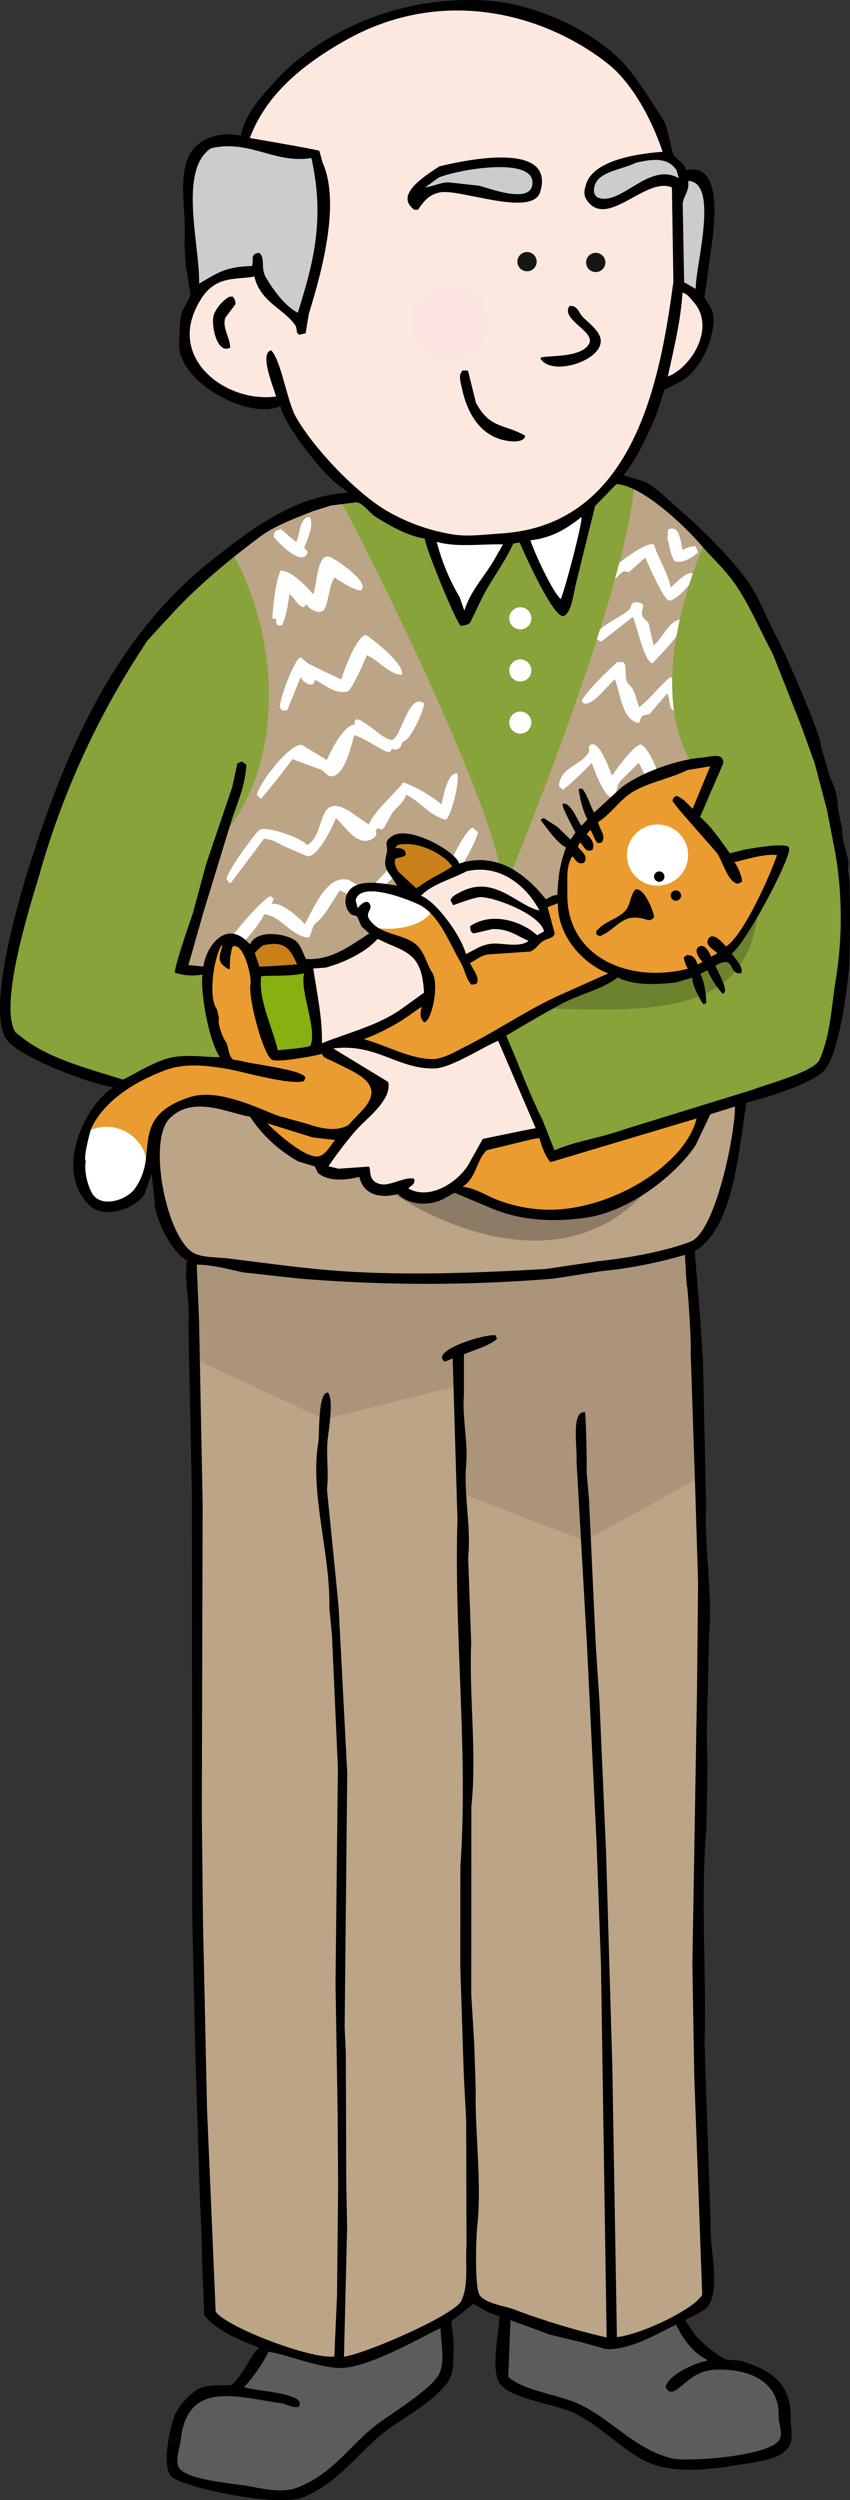 <?xml version="1.0" encoding="UTF-8"?> <svg xmlns="http://www.w3.org/2000/svg" xmlns:xlink="http://www.w3.org/1999/xlink" width="255.101" height="750.145" viewBox="0 0 255.101 750.145"><rect x="0" y="0" width="255.101" height="750.145" fill="#333333" stroke="none"/><defs><clipPath id="clip-path"><path id="Контур_2297" data-name="Контур 2297" d="M795.232,421.3l-5.4,1.707c-5.578,2.2-11.463,4.395-15.78,7.615-2.681,2-5.258,3.985-7.758,5.984,12.064,22.161,16.065,57.273-1.493,81.321l-7.814,25.549q-2.231,7.836-4.459,15.673l4.444.422c1.143-6.923,7.348-14.21,13.926-6.728l.145-.034c2.2-4.616,11.083-3.007,13.661-.947,1.536,1.226,2.054,3.39,3.094,5.462,7.82.489,13.835-4.421,18.971-7.666l-2.307-2.06q-.649-1.489-1.3-2.978c-.422-.413-1.508-.338-2.023-.829A5.4,5.4,0,0,1,799.727,539c1.461-6.6,11.075-4.247,15.459-3.728l-.2-.184c-2.451-4.26-4.29-4.283-2.968-9.534.593-2.35-1.345-3.3,1.842-5.23,5.018-3.035,18.808,4.606,19.931,8.356a18.864,18.864,0,0,1,11.98-.11c-6.071-26.329-37.085-89.326-47.063-107.737Z" transform="translate(-752.526 -420.836)" fill="none"></path></clipPath><clipPath id="clip-path-2"><path id="Контур_2309" data-name="Контур 2309" d="M944.121,432.006c-.211-.236-.427-.473-.632-.71-4.033-4.664-12.708-13.087-20.028-16.6-3.092,30.738-30.738,100.051-36.389,113.973a35.6,35.6,0,0,1,9.942,9.008c1.2-.46,2.189-1.4,3.463-1.182.325-6.42.826-9.228,2.561-14.32-2.794-1.552-5.492-5.547-7.533-8.172l.15-.34.763-.329,4.117,2.632,3.933,3.819,1.481-2.172c-.517-.608-4.091-7.718-3.874-8.179.02-.132.041-.265.061-.4,2.236-.628,4.337,4.825,5.545,6.5l.218-.049,1.581-1.739a28.929,28.929,0,0,1-2.577-9.165l1.046-.09c1.585,1.853,2.218,4.647,3.568,7.183q4.057-3.722,8.117-7.444c4.328-3.48,12.994-7.125,20.477-8.512C929.194,475.733,938.047,447.016,944.121,432.006Z" transform="translate(-887.072 -414.699)" fill="none"></path></clipPath></defs><g id="Сгруппировать_527" data-name="Сгруппировать 527" transform="translate(-674.311 -211.674)"><path id="Контур_2260" data-name="Контур 2260" d="M880.257,262.748c12.679-2.908,7.556,22.17,6.9,27.843q-.714,5.16-1.427,10.32l1.717,2.806c1.717,2.785.891,6.4.41,8.371-1.31,5.367-4.028,10.512-8.715,13.76l-5.44,2.86-2.4,7.42c-2.765,6.341-5.566,12.732-9.839,18.138l6.239,1.913c3.258,1.515,6.021,4.436,8.747,6.824,7.569,6.631,14.754,13.32,21.368,21.827,4.106,5.282,6.237,11.954,9.7,18.2,2.121,3.823,13.6,30.052,13.176,32.569l2.84,9.639c1.011,1.336,2.472,6.806,2.221,8.944q.69,3.309,1.379,6.621c-.522,2.942,2.548,8.635,1.631,11.672q.258,1.771.515,3.542.07,6.237.139,12.476-.1,6.161-.2,12.325c-.573,7.969-3.24,27.636-7.653,32.2-3.447,3.565-16.923,8.036-23.275,9.5l-1.111,7.73c-1.816,12.082-4,30.521-14.351,36.876l1.568,19.314q.446,6.873.892,13.749.467,21.473.934,42.95c-.539,13.132,1.907,25.949.9,38.84q-.346,14.988-.693,29.98.108,5.085.217,10.17-.158,8.881-.314,17.766c-1.819,20.877.028,43.8-.571,64.805q.909,27.012,1.819,54.031c-.314,7.737,2.891,18.661-.451,24.434-1.107,1.912-5.034,3.47-7.165,4.629l2.843,4.378a37.906,37.906,0,0,0,9.187,7.408l4.678.443c8.413,2.6,15.089,6.175,14.945,17.135-.048,3.676,1.122,6.81-1.048,9.318-2.706,3.123-8.6,3.737-13.581,4.59-11.7,2-22.353,2.892-30.271-1.618-7.129-4.061-12.467-10.1-20.285-13.842-5.281-2.526-18.664-4.226-21.947-8.5-3.169-4.127-.262-15.762-.321-20.518-3.04-.655-5.313-2.372-7.883-3.744-.853,1.167-6.331,4.912-6.53,5.4q.349,3.161.7,6.321c-.142,4.366.388,8.905-1.815,11.936-3.913,5.383-11.224,9.42-17.019,13.47-9.277,6.483-14.427,15.827-25.983,20.879-7.615,3.331-35.609-2.7-39.656-5.929-3.652-2.907-.213-16.813,1.043-19.231a20.352,20.352,0,0,1,6.2-6.848c3.328-2.178,7.714-1.119,10.682-1.631,3.744-3.472,5.207-8.38,8.181-11.12l-5.9-2.447c-3.337-1.433-8.314-4.211-10.542-7.325,0,0-.952-20.894-.7-21.5q-.3-6.261-.607-12.52-.691-22.107-1.38-44.22-.466-20.481-.933-40.967Q731.952,723.565,731.9,660q-.527-25.691-1.054-51.388c.5-6.409-1.378-12.953-.388-18.824-3.911-1.515-9.815-12.181-9.726-17.655q-.467-4.162-.934-8.326-1.017,3.019-2.036,6.038c-2.853,4.786-12.354,7.625-16.572,3.527-10.84-10.527-1.388-29.929,6.934-35.312-.017-.072-.034-.145-.051-.217-6.93-1-28.383-9.1-31.847-14.37-6.243-9.494,4.6-44.776,7.154-52.828,10.935-34.412,25.685-68.389,55-91.274,9.4-7.341,23.646-19,40.257-19.834l-1.221-1.32C772.953,356.2,760,340,758.439,333.553c-9.549,4.28-31.261-7.441-30.372-19.211.279-3.707-.025-6.225.92-9.212l2.537-4.858q-.716-4.41-1.43-8.82-.22-3.266-.443-6.533c.8-9.1-2.08-18.96,1.351-26.472,2.287-5,9.375-7.539,15.609-6.05,1.272-6.387,5.391-10.828,9.466-15.459,14.115-16.044,39.327-27.245,65.761-24.97,14,1.2,31.27,9.382,39.946,19.055,4.24,4.726,7.6,10.58,11.375,16.207,1.8,2.681,2.368,9.367,3.48,11.092C877.59,259.8,879.6,260.251,880.257,262.748Z" fill-rule="evenodd"></path><path id="Контур_2261" data-name="Контур 2261" d="M772.459,295.831c-3.354.705-7.793.3-11.25,2.144-3.2,1.707-4.851,4.464-6.239,7.316-7.734,15.876,9.353,28.528,23.988,26.56-.619-2.525-5.174-13.054-1.449-13.85,3.044,3.221,4.774,15.433,7.466,20.086,5.747,9.928,18.134,22.581,26.886,27.872a57.925,57.925,0,0,0,20.453,7.32c4.6.657,9.2-.02,14.409-.357,39.954-2.6,47.594-46.562,51.48-75.512q-.218-14.134-.436-28.27c-7.792-3.519-19.831,13.1-25.745,3.438-.918-1.5-.377-3.182-.069-4.255,2.074-7.237,14.821-9.293,23.03-9.9-3.362-9.98-9.208-20.708-16.493-26.463-18.342-14.49-49.278-23.835-79.187-6.7-13.163,7.54-23.427,16.342-28.217,29.025,1.936.351,20.507,3.509,20.875,3.866l.965,3.514c5.791,12.857-1.148,35.572-4.139,45.42q-.474,2.894-.949,5.787l-1.883.435c-1.226-.631-.5-1.782-1.282-2.906C781.3,305.532,774.2,303.469,772.459,295.831Z" transform="translate(-21.801 -1.204)" fill="#fce8df" fill-rule="evenodd"></path><path id="Контур_2262" data-name="Контур 2262" d="M759.792,272.953c-9.909,6.482-3.307,29.268-3.567,40.636,5.447-3.2,7.9-5.125,15.937-5.287,0-.1,0-.2.005-.306.508-2-.709-3.214,2.047-3.677,2.01,1.627.378,4.475,2,7.317,2.137,3.749,6.069,9.006,9.635,10.661,4.372-14.055,8.307-27.539,4.065-46.394C778.693,277.666,771.489,270.273,759.792,272.953Z" transform="translate(-22.151 -16.804)" fill="#ccc" fill-rule="evenodd"></path><path id="Контур_2263" data-name="Контур 2263" d="M852.969,279.7c8.8-2.172,34.818-7.424,30.315,7.625-2.318,7.75-23.961-.91-29.97.145-3.821.672-5.335,3.326-6.734,5.208-1.23.182-1.324-.069-2.12-.922C840.506,287.521,849.2,282.238,852.969,279.7Z" transform="translate(-46.834 -18.095)" fill-rule="evenodd"></path><path id="Контур_2264" data-name="Контур 2264" d="M854.866,284.129q-2.051,1.485-4.1,2.972c3-.445,4.887-1.666,7.4-1.478l8.853.985c2.709.676,14.975,5.456,15.9-.192C884.351,277.643,861.116,281.6,854.866,284.129Z" transform="translate(-48.86 -19.199)" fill="#ccc" fill-rule="evenodd"></path><path id="Контур_2265" data-name="Контур 2265" d="M959.3,286.757c.385,3.064-1.274,4.306-1.649,6.712q.222,11.844.445,23.692l3.338,1.9.145-.034C961.4,312.575,968.763,287.035,959.3,286.757Z" transform="translate(-78.457 -20.79)" fill="#ccc" fill-rule="evenodd"></path><path id="Контур_2266" data-name="Контур 2266" d="M767.551,334.8l1.048-.09a2.89,2.89,0,0,1,.841,2.322q-1.514,2.028-3.028,4.056c-.964,3.114,1.363,5.717,1.464,8.966-4.034,2.13-5.876-7.069-4.889-9.927A11.263,11.263,0,0,1,767.551,334.8Z" transform="translate(-24.481 -34.067)" fill-rule="evenodd"></path><path id="Контур_2267" data-name="Контур 2267" d="M955.89,333.078c-.563,8.974-2.7,17.137-4.393,25.191,7.141-2.8,14.367-14.706,7.819-22.247C958.246,334.79,957.442,333.5,955.89,333.078Z" transform="translate(-76.752 -33.616)" fill="#fce8df" fill-rule="evenodd"></path><path id="Контур_2268" data-name="Контур 2268" d="M907.314,338.649c2.493-.328,2.754,2.1,4.155,3.462,1.587,1.539,5.058,4.113,5.234,6.8.409,6.243-14.929,11.032-18.12,5.411.189-1.122,12.312.375,14.678-4.462C915.037,346.229,904.593,342.715,907.314,338.649Z" transform="translate(-62.1 -35.151)" fill-rule="evenodd"></path><path id="Контур_2269" data-name="Контур 2269" d="M866.086,365.346l1.549.1,2.371,9.594c4.206,7.917,8.551,6.311,14.8,9.924-.153,1.507-2.409,1.772-3.726,1.7-8.192-.451-13.2-6.449-15.256-15.843C865.283,368.328,864.7,366.6,866.086,365.346Z" transform="translate(-52.864 -42.551)" fill-rule="evenodd"></path><path id="Контур_2270" data-name="Контур 2270" d="M774.78,418.99l-5.4,1.707c-5.578,2.2-11.463,4.395-15.78,7.615-10.039,7.486-18.729,14.774-26.638,23.32l-7.185,7.84a245.841,245.841,0,0,0-32.253,69.614c-2.05,7.146-12.73,39.39-7.373,47.922l3.165,2.471c6.225,4.386,13.409,6.824,20.888,9.2l8.212,2.525c3.744-1.79,7.426-4.219,12.054-5.914,5.8-2.125,12.215-.725,17.047-.816-3.356-4.952-5.868-19.309-5.258-24.715l-.161-.038a16.972,16.972,0,0,1-8.065-.576c-.346-1.438,4.554-15.511,5.344-17.785q2.015-7.444,4.031-14.889,3.9-11.5,7.8-23,.774-3.573,1.55-7.146l1.4-.552,1.281.924c-.26,6.024-2.479,10.942-4.214,16.075q-4.343,14.2-8.685,28.4Q734.3,549,732.073,556.839q2.221.21,4.444.422c1.143-6.923,7.348-14.21,13.926-6.728l.145-.034c2.2-4.616,11.083-3.007,13.661-.947,1.536,1.226,2.054,3.39,3.094,5.462,7.82.489,13.835-4.421,18.971-7.666l-2.307-2.06q-.649-1.489-1.3-2.978c-.422-.413-1.508-.338-2.022-.829a5.4,5.4,0,0,1-1.411-4.783c1.461-6.6,11.075-4.247,15.459-3.728l-.2-.184c-2.451-4.26-4.29-4.283-2.968-9.534.593-2.35-1.345-3.3,1.842-5.23,5.018-3.035,18.808,4.606,19.931,8.356,11.609-3.8,20.373,3.6,25.963,10.7,1.2-.46,2.189-1.4,3.463-1.182.325-6.42.826-9.228,2.561-14.32-2.794-1.553-5.492-5.547-7.533-8.173l.15-.34.763-.329,4.117,2.632,3.933,3.819,1.481-2.172c-.517-.608-4.091-7.718-3.874-8.179.02-.132.041-.265.061-.4,2.236-.628,4.337,4.825,5.545,6.5l.218-.049,1.581-1.739a28.926,28.926,0,0,1-2.577-9.165l1.046-.09c1.585,1.853,2.218,4.647,3.568,7.183q4.057-3.722,8.117-7.444c5.061-4.069,16.056-8.374,24.15-9.018,1.629-.129,4.613-.952,5.752-.186a2.058,2.058,0,0,1,.742,1.887l-6.953,16.1c3.378,2.811,6,6.787,8.7,10.572l.229.328,4.109-1.027c2.845-.555,12.454-2.21,13.622-.786,1.51,1.839-13.174,29.345-17.182,31.887,1.042,1.4,3.659,4.274,2.887,5.891-4.19.6-1.453-5.734-7.708-2.335.552,1.962,4.372,7.889,2.12,8.508a24.555,24.555,0,0,1-4.525-7.037l-.072.017-2.111,1.1c1.286,1.928,1.913,7.405,1.736,8.827l-.868.2c-1.061-1.611-3.517-6.057-3.212-7.951l-4.856,1.427c-6.515.794-12.973.879-17.583-1.5-4.577,3.612-11.41,5.008-17.049,8.06s-11.227,6.337-16.425,9.442c3.6,8.082,6.89,17.346,10.838,25.1l3.675,9.294c6.548-2.858,13.735-3.672,20.966-6.3l38.439-11.864c5.232-1.991,18.564-5.441,20.168-9.088,3.285-7.468,3.522-16.015,4.9-24.317a117.041,117.041,0,0,0-.28-38.144l-.134-.579q-1.14-5.913-2.278-11.828-1.266-4.817-2.533-9.633-.584-2.192-1.166-4.383-2.113-5.841-4.227-11.682l-5.158-13.068-3.278-8.241c-3.553-6.518-6.71-14.145-10.977-20.418-3.075-4.522-7.23-8.3-10.6-12.191-5.059-5.851-17.427-17.626-25.255-18.182l-6.407,6.591q-2.8,11.323-5.592,22.647c-.709,2.31-1.309,9.472-3.86,10.35-2.847.981-11.448-17.943-13.182-22.042l-1.916.291c-2.562,5.66-6.184,10.267-9.037,15.665l-3.928,8.077c-.47.662-1.871.9-2.829.96-1.631-1.576-10.45-23.131-10.783-26.181-5.023-.7-10.927-4.065-14.969-6.682-1.686-1.092-3.472-3.923-5.548-4.208Z" transform="translate(-1.204 -55.61)" fill="#87a339" fill-rule="evenodd"></path><path id="Контур_2271" data-name="Контур 2271" d="M855.564,436.509a63.836,63.836,0,0,0,6.9,16.632l1.354,3.882.129-.106c1.631-5.4,5.827-9.94,8.658-14.662l2.827-4.924c-.006-.025-.012-.048-.017-.073C867.969,437.154,861.561,438.186,855.564,436.509Z" transform="translate(-50.188 -62.256)" fill="#fff" fill-rule="evenodd"></path><path id="Контур_2272" data-name="Контур 2272" d="M909.752,426.207c-4.145,3.274-8.6,6.261-15.317,6.974,1.3,3.9,6.574,15.394,9.115,17.644C904.616,448.685,910.245,427.586,909.752,426.207Z" transform="translate(-60.951 -59.403)" fill="#fff" fill-rule="evenodd"></path><path id="Контур_2273" data-name="Контур 2273" d="M945.887,530.754c-5.276,2.554-11.033,3.548-15.808,6.173-4.57,2.512-7.018,6.955-11.09,9.428.71,2.866,2.436,3.95,1.116,6.148l-1.174.2c-1.032-.842-1.359-2.7-2.2-3.913l-.2.123-.958,1.136c1.449,1.182,2.567,3.024,1.7,4.716-2.328.811-2.4-1.268-3.727-2.264l-.617,1.286c1.015,1.365,3.307,2.844,1.861,4.756-1.934.813-2.526-.925-3.5-1.937-2,2.947-1.447,7.055-1.515,11.257-.3,18.7,18.037,27.074,36.173,22.522A9.514,9.514,0,0,1,944.71,587l.9-.741c1.837,0,2.647.955,3.249,2.833l1.508-.73c-.766-.821-2.681-3.229-1.328-4.421,1.776-1.564,3.493,1.637,3.861,2.844l1.894-1.048c-.689-.85-3.765-2.278-2.793-4.159,1.362-2.636,4.5,1.149,5.37,2.114,5.13-3.046,13.33-21.431,15.319-27.414-3.612-.456-8.5,1.111-12.78,2.117,1.063,1.262,2.556,4.974,2.22,5.969l-1.326.535-.68-.3c-2.42-1.24-3.8-6.5-5.412-8.892Q949,549.178,943.3,542.641l-1.956-2.522c.174-.884.191-1.059,1.019-1.532l.127-.106c2.209.877,3.171,2.233,4.87,3.908q2.644-6.369,5.29-12.74Z" transform="translate(-65.193 -88.046)" fill="#ea9c30" fill-rule="evenodd"></path><path id="Контур_2274" data-name="Контур 2274" d="M838.983,562.186l-.7.926c1.726-.046,3.37.115,3.1,2.181-.967.636-1.755.555-2.974.993-.686,1,.133,3.062,1.027,4.11l5.142,4.759,1.075-.631c2.824-2.233,6.472-3.669,9.766-5.919C852.723,564.744,844.873,560.776,838.983,562.186Z" transform="translate(-45.367 -96.975)" fill="#fca01f" fill-rule="evenodd"></path><path id="Контур_2275" data-name="Контур 2275" d="M879.527,586.266l2.115,7.824c-.22,1.485-1.832,1.474-3.157,2.179-1.759.934-2.144,2.447-4.114,3.316l-12.615.858c-2.341.318-3.768,1.777-5.507,2.571.767,1.908,3.173,4.459,1.908,6.27l-1.465.262c-1.73-1.751-1.876-4.284-3.2-6.581-3.535-6.138-6.316-13.825-11.882-17.08-1.892-1.107-18.14-8.058-19.689-1.7q.3,1.15.608,2.3l.145-.033c.537-.946,2.8-2.867,3.6-.91.654,1.605-1.57,2.405-.187,4.467,3.065,4.572,9.739,4.171,13.73,7.273,2.721,2.114,3.343,6,5.023,8.524,2.284,3.435-.065,14.689-2.321,15.027-1.547-1.331-1.137-3.005-.782-4.7l-5.785,4.007a64.811,64.811,0,0,1-11.492,5.709c.006.023.011.048.017.072,6.452,1.7,13.377,5.806,20.441,5.95,3.232.066,7.781-2.7,10.09-3.859,10.047-5.052,17.991-10.714,28.174-15.362l14.516-6.483-.178-.111c-6.764-2.591-14.994-10.573-14.914-20.956Z" transform="translate(-40.873 -102.413)" fill="#ea9c30" fill-rule="evenodd"></path><path id="Контур_2276" data-name="Контур 2276" d="M862.728,573c-4.673,2.477-10.38,3.851-13.7,7.363,4.446,1.6,11.91,11.715,13.5,17.47,2.309-1.02,4.476-2.8,7.824-3.105,2.994-.272,7.613,1.188,10.626-.552l.312-.3c-3.681-1.579-5.8-3.589-10.734-3.542l-5.647,1.307c-1.032-.215-1.116-1.2-1.116-2.183,6.994-4.651,16.174-.983,20.084,2.753l2.094-1.171c-1.171-4.979-14.112-10.049-18.851-10.283-1.941-.1-8.278,2.49-8.442,2.41l-.785-1.42c.374-1.28,1.735-1.84,3.073-2.541,10.105-5.295,16.96,4.211,23.638,5.592C880.664,577.363,872.706,570.686,862.728,573Z" transform="translate(-48.377 -99.92)" fill="#fce8df" fill-rule="evenodd"></path><path id="Контур_2277" data-name="Контур 2277" d="M750.823,603.583c-2.255,2.631-4.55,15.508-1.589,19.511q.3,1.3.6,2.605c-.517,1.626,1.04,5.626,1.879,6.811,1.187,1.676.676,4.183,2.37,5.629l2.373.367c3.326.993,18.065,2.574,19.289,4.92q-.181.537-.362,1.075c-3.37,1.491-18.127-2.658-21.823-3.342-5.142-.952-13.06-2.353-19.52.015-10.1,3.7-19.112,9.819-22.591,17.732-.353.8-2.456,9.1-1.578,9.669-.6,2.544.414,7.225,1.955,9.768,2.592,4.279,10.024,2.08,12.641-1.4,7.664-10.19-2.132-21.414,16.511-27.537,8.644-2.839,20.526,3.363,26.774,5.629l8.3,2.273c3.113,1.038,8.513,2.843,12.609.44q2.205-2.341,4.409-4.681c7.15-8.059-2.7-11.031-8.973-14.4-.919-.493-3.3-1.087-3.276-2.293-2.431.692-13.647,2.731-15.153,1.75-2.755-1.794-7.088-18.67-6.415-22.463.472-2.663-2.149-13.1-5.386-11.414a20.442,20.442,0,0,0-.765,6.583l-.418.173c-2.77-1.8-3.231-2.565-2.052-6.237Q750.733,604.176,750.823,603.583Z" transform="translate(-9.789 -108.518)" fill="#ea9c30" fill-rule="evenodd"></path><path id="Контур_2278" data-name="Контур 2278" d="M782.569,603.732a14.273,14.273,0,0,0-2.511,2.334q.7,2.049,1.4,4.1c3.589-.166,7.387-.367,11.278-.7C790.488,604.194,788.661,602.468,782.569,603.732Z" transform="translate(-29.281 -108.45)" fill="#fca01f" fill-rule="evenodd"></path><path id="Контур_2279" data-name="Контур 2279" d="M823.62,601.235c-3.083,3.676-9.619,7.016-15.545,8.628l-3.754.258c1.224,8.062,2.776,15.14,2.6,22.431l2.941-1.137c8-2.856,14.652-4.857,20.523-8.865q3.6-2.586,7.194-5.172c-.625-9.989-3.532-11.72-10.7-14.609Z" transform="translate(-35.999 -107.868)" fill="#fce8df" fill-rule="evenodd"></path><path id="Контур_2280" data-name="Контур 2280" d="M933.553,580.683c2.648-.582,5.462,6.619,5.6,8.391l-.257.212a1.689,1.689,0,0,1-2.028.468c-7.345-2.315-8.528,2.662-13.948,4.98l-1.02-.451c-.022-.1-.044-.192-.066-.289-.181-1.045.189-.975.712-1.537,1.979-2.126,6-3.094,8.045-5.446C932.074,585.309,931.918,582.531,933.553,580.683Z" transform="translate(-68.526 -102.168)" fill-rule="evenodd"></path><path id="Контур_2281" data-name="Контур 2281" d="M782.658,616.4c-.878,7.133,3.3,15,5,22.258,1.8-.315,9.426-.712,9.868-1.519,1.894-5.317-3.388-16.471-1.943-21.591C791.157,616.488,786.615,616.126,782.658,616.4Z" transform="translate(-29.968 -111.832)" fill="#86b110" fill-rule="evenodd"></path><path id="Контур_2282" data-name="Контур 2282" d="M812.082,645.844l16.335,9.95c.647.815.025,3.174-.21,3.71-2.112,4.8-6.717,7.752-10.087,11.789a120.954,120.954,0,0,0-7.474,9.888l3.069.739,9.005-.633c.924.5-.674,4.68,3.979,5.333,2.677.377,7.522-2.566,9.689-1.63.346,1.624-1.02,1.957-1.78,2.852,6.751,3.827,15.317-2.386,18.135-7.321q2.1-3.765,4.207-7.532s14.331-3.008,15.882-3.216q-5.626-13.11-11.251-26.225c-4.554,1.818-14.1,8.121-18.982,8.279C831.5,652.186,824.995,644.176,812.082,645.844Z" transform="translate(-37.75 -119.584)" fill="#fce8df" fill-rule="evenodd"></path><path id="Контур_2283" data-name="Контур 2283" d="M800.536,691.923c-5.07,1.221-9.7,1.2-12.487-1.229l-.9-1.927-4.912-1.457a41.81,41.81,0,0,1-14.559-13.487c-6.337-.915-17.211-6.682-24.237.725-6.475,6.825-.831,35.536,7.308,40.179,2.554,1.456,7.209,1.284,10.3,1.66,8.4,1.022,16.975,2.208,26.044,3.128,21.846,2.217,45.465,1.419,69.411.04l15.777-2.353c8.855-.905,20.023-2.937,27.626-5.855,7.394-2.838,13.309-31.581,13.352-40.534l-7.4,2.321q-2.152,4.539-4.307,9.08c-5.052,7.967-18.8,19.728-32.613,21.88-10.672,1.663-20.525.694-28.523-2.631l-11.324-4.779-3.513,1.957c-5.067,2.388-10.883,1.315-13.49-1.608C806.944,698.524,801.666,697.3,800.536,691.923Z" transform="translate(-18.361 -127.134)" fill="#bca487" fill-rule="evenodd"></path><path id="Контур_2284" data-name="Контур 2284" d="M785.213,677.744c2.383,2.539,11.771,10.943,15.56,9.9,2.235-.615,3.493-3.481,4.826-4.853l-6.745-.8Z" transform="translate(-30.708 -129.053)" fill="#ea9c30" fill-rule="evenodd"></path><path id="Контур_2285" data-name="Контур 2285" d="M887.053,682.026l-13.432,3.259c-3.154,2.8-3.133,8.4-7.24,10.9l.017.073c3.412.365,6.572,2.32,9.525,3.594A44.14,44.14,0,0,0,889.007,703c19.765,1.768,44.067-12.775,47.543-27.239l-43.8,13.1c-1.495-1.487-2.636-4.546-3.351-7.233Z" transform="translate(-53.183 -128.505)" fill="#ea9c30" fill-rule="evenodd"></path><path id="Контур_2286" data-name="Контур 2286" d="M755.958,735.282q.356,8.458.71,16.918.537,27.711,1.073,55.426-.128,45.936-.257,91.882.172,16.242.344,32.486.616,28.377,1.231,56.761,1.292,30.318,2.585,60.642c3.044,4.622,28.581,14.4,35.61,13.5q.406-9.129.811-18.261.165-16.435.33-32.871-.07-10.85-.14-21.7-.321-19.524-.642-39.051.358-32.417.714-64.839-.876-19.624-1.755-39.252-.41-4.4-.818-8.81c.363-15.877-5.844-34.175-3.326-49.337.456-2.745-.179-15.286,2.917-15.089,1.824,1.961.154,11.7-.088,14.129-.469,4.706.364,9.855-.21,14.921q.512,5.181,1.024,10.364l1.18,11.7q.619,6.3,1.237,12.6l.074.975q1.284,24.678,2.568,49.36-.388,38.218-.777,76.445.177,3.732.355,7.468.061,19.393.124,38.788.13,6.836.262,13.668-.47,19.4-.938,38.807l.161.038c7.756-1.426,32.992-12.6,35.029-16.719,2.292-4.641,1.187-10.884,1.579-16.913q-.049-18.674-.1-37.348-.357-6.819-.714-13.639-.525-16.12-1.051-32.246.015-15.1.03-30.208c2.383-34.2-1.932-69.5-.879-104.051q-.716-24.2-1.432-48.4l-2.36,1c-4.72-3.26,11.865-8.375,15.245-7.949l.412,1.124c-2.58,2.126-6.143,3.057-9.922,4.583q0,6.254-.005,12.508c-.534,6.146,1.242,14.222.706,20.2-.847,9.454,1.516,18.867.565,28.165q.457,12.857.914,25.718c-.662,15.973,1.735,33.3.051,49.026q-.007,8.543-.014,17.086-.007,19.755-.014,39.508.432,7.145.864,14.291.238,6.961.475,13.923c-.3,13.21,1.9,28,.437,41.464-.345,3.175-.815,18.225.756,20.415,1.819,2.54,7.23,3.155,10.126,4.218a218.825,218.825,0,0,0,27.968,8.479q-.848-55.928-1.7-111.869-.666-18.377-1.332-36.757-1.44-29.637-2.88-59.279-1.566-27.548-3.133-55.1c.369-3.359-1.8-15.09,2.566-14.627.178.332.654,15.338.459,17.817q.367,4.223.732,8.448.822,17.731,1.644,35.465.217,4.563.433,9.128.528,7.885,1.054,15.772.995,22.761,1.989,45.529.936,32.077,1.874,64.162.687,40.564,1.375,81.134l.017.072c7.554-.871,23.247-8.46,25.584-12.7q-1.193-32.855-2.387-65.722l-.562-33.425q.7-41.5,1.4-83,.154-15.82.308-31.644-.394-12.911-.787-25.825-.717-21.566-1.435-43.138c.281-1.814-.841-20.105-1.207-20.389q-.264-4.438-.528-8.877a136.721,136.721,0,0,1-25.1,4.891l-14.279,2.234a462.982,462.982,0,0,1-76.889-.064l-16.28-1.8C765.534,736.669,760.775,735.357,755.958,735.282Z" transform="translate(-22.608 -144.176)" fill="#bca487" fill-rule="evenodd"></path><path id="Контур_2287" data-name="Контур 2287" d="M775.32,1184.741a49.784,49.784,0,0,1-7.307,10.614c2.363,1.252,19.226,1.666,16.316,5.911-1.726.6-3.482-.806-5.12-1.027-13.35-1.8-28.426-7.264-30.319,11.358-.182,1.788-1.774,5.884-.43,8.032,2.253,3.6,15.715,4.6,20.47,5.409,3.939.667,10.3,2.349,15.059.483,11.263-4.417,16.221-13.56,24.88-19.71,4.543-3.227,15.2-9.953,17.48-14.109,2.041-3.715.709-8.865.573-14.014-6.725,3.1-22.876,12.787-31.41,11.917C788.347,1188.876,781.988,1186,775.32,1184.741Z" transform="translate(-20.384 -267.486)" fill="#5d5c5c" fill-rule="evenodd"></path><path id="Контур_2288" data-name="Контур 2288" d="M885.9,1174.364c.017.649-.643,17-.643,17,4.3,4.093,15.215,5.433,20.927,8.049,10.111,4.629,17.065,13.812,28.367,16.472,4.459,1.049,29.887-.638,32.2-5.846.937-2.108-.389-4.571-.333-6.713.311-11.546-10.374-14.511-19.271-14.074-5.971.291-8.543,4.274-11.826,6.242-1.483.891-2.329-.088-2.813-.949.346-3.237,7.863-7.17,12.489-8-.082-.133-.163-.267-.246-.4-3.759-1.753-7.046-6.015-9.115-10.4l-.073.016c-5.464,2.585-13.182,7.442-20.8,7.329l-7.982-2.2-9.045-2.179Q891.818,1176.539,885.9,1174.364Z" transform="translate(-58.41 -266.565)" fill="#5d5c5c" fill-rule="evenodd"></path><g id="Сгруппировать_429" data-name="Сгруппировать 429" transform="translate(730.869 362.92)"><path id="Контур_2289" data-name="Контур 2289" d="M795.232,421.3l-5.4,1.707c-5.578,2.2-11.463,4.395-15.78,7.615-2.681,2-5.258,3.985-7.758,5.984,12.064,22.161,16.065,57.273-1.493,81.321l-7.814,25.549q-2.231,7.836-4.459,15.673l4.444.422c1.143-6.923,7.348-14.21,13.926-6.728l.145-.034c2.2-4.616,11.083-3.007,13.661-.947,1.536,1.226,2.054,3.39,3.094,5.462,7.82.489,13.835-4.421,18.971-7.666l-2.307-2.06q-.649-1.489-1.3-2.978c-.422-.413-1.508-.338-2.023-.829A5.4,5.4,0,0,1,799.727,539c1.461-6.6,11.075-4.247,15.459-3.728l-.2-.184c-2.451-4.26-4.29-4.283-2.968-9.534.593-2.35-1.345-3.3,1.842-5.23,5.018-3.035,18.808,4.606,19.931,8.356a18.864,18.864,0,0,1,11.98-.11c-6.071-26.329-37.085-89.326-47.063-107.737Z" transform="translate(-752.526 -420.836)" fill="#bca487"></path></g><path id="Контур_2290" data-name="Контур 2290" d="M933.468,278.866c-4.929,2.382-12.595,2.712-12.641,8.34a2.391,2.391,0,0,0,1.063,2.075c6.924,2.888,15.514-10.969,24.418-5.738l-.67-2.391C943.227,277.431,939.062,277.525,933.468,278.866Z" transform="translate(-68.259 -18.37)" fill="#ccc" fill-rule="evenodd"></path><g id="Сгруппировать_432" data-name="Сгруппировать 432" transform="translate(730.869 362.92)"><g id="Сгруппировать_431" data-name="Сгруппировать 431" clip-path="url(#clip-path)"><g id="Сгруппировать_430" data-name="Сгруппировать 430" transform="translate(9.571 3.89)"><path id="Контур_2291" data-name="Контур 2291" d="M765.762,592.44l.675.359c-.709-1.887,12.2-16.79,14.408-17.127.3.242.6.484.9.727q-.282.823-.565,1.646c2.7-.923,8.457,4.235,9.919,6.064,2.6-4.591,6.582-15.1,13.138-13.315l6.079,3.31c3.6-4.72,7.7-7.272,9.651-12.955,5.847-1.052,10.18,3.448,14.3,5.689h.074c.341-1.918,5.473-11.625,7.146-11.722l1.584,1.31c-.315,2.678-5.909,12.436-7.7,14.258-3.188-.035-10.57-4.626-12.667-6.016-2.272,3.711-5.495,5.308-8.246,8.471l-3.189,4.516c-1.329.591-8.29-3.234-9.653-3.691-2.35,3.2-4.1,7.358-7.256,9.791-.976.752-1.276,3.381-2.077,4.347-5.146-.339-8.21-6.414-13.355-7.043-.908,2.378-6.837,10.145-9.185,9.974C768.986,593.073,767.129,594.072,765.762,592.44Z" transform="translate(-765.762 -461.907)" fill="#fff" fill-rule="evenodd"></path><path id="Контур_2292" data-name="Контур 2292" d="M768.3,564.324c.007-2.025,8.888-14.4,10.137-14.9,2.276-.905,12.133,2.332,14.054,4.653,5.928-3.064,2.459-16.351,12.9-10.042q2.821,1.958,5.644,3.913c1.722-4.25,7.706-9.112,10.325-12.671q.224.072.448.14a40.406,40.406,0,0,1,11.041,6.491c.514-2.4,1.844-9.708,4.664-9.3,1.049,2.032-1.974,13.295-3.393,13.883-5.082-1.334-7.423-5.329-11.877-7.516-.759,2.477-2.78,3.6-4.138,5.425l-2.52,4.5c-.609.653-1.216.5-1.932.034L813.008,550c.589.626.187,1.409-.413,1.866-4.332,3.28-8.246-2.639-10.721-5.234l-.754-.581c-.9,2.414-5.663,12.414-8.789,11.305l-6.592-2.854c-2.022-.927-3.628-2.272-6.209-2.267l-9.8,13.106-.669.012Z" transform="translate(-766.466 -455.672)" fill="#fff" fill-rule="evenodd"></path><path id="Контур_2293" data-name="Контур 2293" d="M780.933,530.78c.486-3.354,10.178-15.929,13.555-14.957l7.437,4.474c1.119-2.6,5.244-10.807,8.358-10.554-.722-5.814,9.4,6.051,11.6,4.4,2.688-2.021,4.77-13.978,9.169-10.865.256,2.095-4.577,12.058-6.335,11.409-.542,1.807-1.325,2.973-3.3,2.289-.177.612-.522.973-.949.909-.981.307-7.867-4.564-10.272-5.018-.025.05-.048.1-.072.15-.987,3.258-3.151,13.521-7.737,12.03l-1.963-1.748-8.828-3.26c-.764,1.19-9.115,11.894-9.521,11.912Z" transform="translate(-769.963 -447.412)" fill="#fff" fill-rule="evenodd"></path><path id="Контур_2294" data-name="Контур 2294" d="M787.327,461.122c.364-5.1,1.014-10.99,2.493-14.314,3.423.055,7.565,4.64,9.789,7.107,1.123-2.571,1.089-12.388,4.926-11.235,1.531.459,12.012,7.522,9.543,9.935-.914.892-7.44-3.122-7.945-3.722l-.218.227c-1.56,1.6-1.811,8.953-3.466,9.8-1.579,1-4.187-.785-4.941-1.993l-.8.907c-1.952-.546-2.672-2.835-4.157-3.939h-.074c-.406,2.986-1,6.96-2.284,9.405l-1.04.018c-.683-.567-.759-.8-.629-1.92Z" transform="translate(-771.733 -430.749)" fill="#fff" fill-rule="evenodd"></path><path id="Контур_2295" data-name="Контур 2295" d="M787.953,432.205c-.107-1.858.794-1.983,2.112-2.416l4.378,3.785.368-.155c.988-2.038.866-7.2,3.885-7.2,1.446,2.085-.687,6.922-1.62,9.17l1.064,1.319C796.57,441.615,789.358,433.837,787.953,432.205Z" transform="translate(-771.904 -426.216)" fill="#fff" fill-rule="evenodd"></path><path id="Контур_2296" data-name="Контур 2296" d="M790.456,496.847c.035-3.359,4.843-15.222,6.272-14.976l2.111,1.746c3.1,1.578,6.73,3.394,10.12,4.872.72-2.945,4.632-12.985,7.266-13.359,2.289,1.293,12.2,9.264,10.768,11.994-4-.315-6.909-4.5-10.51-5.9-.42,1.647-4.494,10.231-5.529,10.8-3.711,1.175-7.114-2.043-9.945-3.389h-.075c-.194,2.855-3.618.692-4.1-.67l-.223,0q-1.957,4.866-3.913,9.732c-.912.077-1.23.2-1.861-.189Z" transform="translate(-772.6 -439.76)" fill="#fff" fill-rule="evenodd"></path></g></g></g><path id="Контур_2298" data-name="Контур 2298" d="M955.794,582.678a1.555,1.555,0,1,1-1.555-1.555A1.555,1.555,0,0,1,955.794,582.678Z" transform="translate(-77.08 -102.299)" fill-rule="evenodd"></path><path id="Контур_2299" data-name="Контур 2299" d="M838.983,562.186l-.7.926c1.726-.046,3.37.115,3.1,2.181-.967.636-1.755.555-2.974.993-.686,1,.133,3.062,1.027,4.11l5.142,4.759,1.075-.631c2.824-2.233,6.472-3.669,9.766-5.919C852.723,564.744,844.873,560.776,838.983,562.186Z" transform="translate(-45.367 -96.975)" fill-rule="evenodd" opacity="0.2" style="mix-blend-mode: multiply;isolation: isolate"></path><path id="Контур_2300" data-name="Контур 2300" d="M782.569,603.732a14.273,14.273,0,0,0-2.511,2.334q.7,2.049,1.4,4.1c3.589-.166,7.387-.367,11.278-.7C790.488,604.194,788.661,602.468,782.569,603.732Z" transform="translate(-29.281 -108.45)" fill-rule="evenodd" opacity="0.2" style="mix-blend-mode: multiply;isolation: isolate"></path><path id="Контур_2301" data-name="Контур 2301" d="M952.882,562.959a9.184,9.184,0,1,0-9.184,9.183A9.185,9.185,0,0,0,952.882,562.959Z" transform="translate(-72.049 -94.726)" fill="#fff" fill-rule="evenodd"></path><path id="Контур_2302" data-name="Контур 2302" d="M948.891,574.811a1.556,1.556,0,1,1-1.555-1.556A1.556,1.556,0,0,1,948.891,574.811Z" transform="translate(-75.168 -100.12)" fill-rule="evenodd"></path><g id="Сгруппировать_433" data-name="Сгруппировать 433" transform="translate(828.159 358.482)"><path id="Контур_2303" data-name="Контур 2303" d="M944.121,432.006c-.211-.236-.427-.473-.632-.71-4.033-4.664-12.708-13.087-20.028-16.6-3.092,30.738-30.738,100.051-36.389,113.973a35.6,35.6,0,0,1,9.942,9.008c1.2-.46,2.189-1.4,3.463-1.182.325-6.42.826-9.228,2.561-14.32-2.794-1.552-5.492-5.547-7.533-8.172l.15-.34.763-.329,4.117,2.632,3.933,3.819,1.481-2.172c-.517-.608-4.091-7.718-3.874-8.179.02-.132.041-.265.061-.4,2.236-.628,4.337,4.825,5.545,6.5l.218-.049,1.581-1.739a28.929,28.929,0,0,1-2.577-9.165l1.046-.09c1.585,1.853,2.218,4.647,3.568,7.183q4.057-3.722,8.117-7.444c4.328-3.48,12.994-7.125,20.477-8.512C929.194,475.733,938.047,447.016,944.121,432.006Z" transform="translate(-887.072 -414.699)" fill="#bca487"></path></g><g id="Сгруппировать_436" data-name="Сгруппировать 436" transform="translate(828.159 358.482)"><g id="Сгруппировать_435" data-name="Сгруппировать 435" transform="translate(0 0)" clip-path="url(#clip-path-2)"><g id="Сгруппировать_434" data-name="Сгруппировать 434" transform="translate(13.926 11.786)"><path id="Контур_2304" data-name="Контур 2304" d="M906.331,533.079c.148-5.532,6.569-6.287,8.841-10.067.451-.751-.135-1.578.354-2.19,2.672-2.283,5.809,6.953,6.647,8.956l.224-.017c.816-1.427,6.993-9.789,8.613-9.155,2.043.8,7.248,10.822,4.151,12.351-2.4-.369-3.679-5.077-4.928-6.927l-5.467,5.488c-1.2,1.206-1.214,4.274-1.871,4.764-2.393,1.788-5.965-7.989-6.659-10.072l-.222.017a98.207,98.207,0,0,1-8.483,7.953Z" transform="translate(-906.331 -455.77)" fill="#fff" fill-rule="evenodd"></path><path id="Контур_2305" data-name="Контур 2305" d="M915.8,498.225c-.038-1.78,9.366-10.869,10.717-11.85l1.641.022.234.131c1.056,1.114-.035,5.137,1.389,6.452,1.983,1.83,2.107,3.788,3.212,6.907,2.148-1.122,8.641-9.22,9.6-8.932,1.608.482,3.789,9.845.92,10.063-1.859-.789-1.028-3.529-2.113-5.2l-5.2,6.062c-.664.427-1.829.163-2.461.934-.5.607-.316,1.3-.9,1.857-4.924-.98-5.345-8.37-7.12-13.166C923.842,493,917.885,501.185,915.8,498.225Z" transform="translate(-908.952 -446.332)" fill="#fff" fill-rule="evenodd"></path><path id="Контур_2306" data-name="Контур 2306" d="M921.69,472.085c-.068-3.3,8.327-6.3,10.152-8.529.535-.653.166-1.465,1.05-1.868a3.123,3.123,0,0,1,2.871.525c.276,1.443-.665,1.831-.195,3.294.4,1.243,1.41,1.424,1.9,2.388q.736,3.3,1.474,6.594c2.76-1.968,4.934-8.394,8.949-7.691.955,2.893-7.508,11.137-9.281,13.082-2.626-.771-4.361-10.721-5.907-13.855l-.074.006q-4.639,3.632-9.28,7.269A2,2,0,0,1,921.69,472.085Z" transform="translate(-910.584 -439.447)" fill="#fff" fill-rule="evenodd"></path><path id="Контур_2307" data-name="Контур 2307" d="M925.2,447.94c-.061-2.085,12.4-11.6,14.854-10.379,1.216,4.22,4.155,8.314,5.011,12.881,1.134-.81,5.2-5.563,6.925-3.959.965,1.135-5.29,8.292-7.518,7.88-1.459-.27-6.047-10.543-7.024-12.876l-4.953,4.405-1.368-.343c-1.806.795-2.653,3.151-4.726,3.492l-.86-.529C925.424,448.32,925.31,448.129,925.2,447.94Z" transform="translate(-911.555 -432.785)" fill="#fff" fill-rule="evenodd"></path><path id="Контур_2308" data-name="Контур 2308" d="M951.334,434.122q.077-1.422.155-2.844c3.484-1.44,3.59,2.989,4.426,6.219a6.5,6.5,0,0,1,3.858-1.191q.364.868.729,1.733c-.978,1.234-4.913,3.777-7.021,2.7C952.168,439.021,952.117,436.525,951.334,434.122Z" transform="translate(-918.792 -430.998)" fill="#fff" fill-rule="evenodd"></path></g></g></g><g id="Сгруппировать_437" data-name="Сгруппировать 437" transform="translate(826.659 393.872)"><path id="Контур_2310" data-name="Контур 2310" d="M892.313,466.959A3.318,3.318,0,1,0,889,470.277,3.318,3.318,0,0,0,892.313,466.959Z" transform="translate(-885.186 -463.641)" fill="#fff"></path><circle id="Эллипс_147" data-name="Эллипс 147" cx="3.318" cy="3.318" r="3.318" transform="translate(0.491 15.643)" fill="#fff"></circle><circle id="Эллипс_148" data-name="Эллипс 148" cx="3.318" cy="3.318" r="3.318" transform="matrix(0.987, -0.161, 0.161, 0.987, 0, 31.863)" fill="#fff"></circle></g><path id="Контур_2311" data-name="Контур 2311" d="M868.2,341.242a11.477,11.477,0,1,0-11.478,11.478A11.479,11.479,0,0,0,868.2,341.242Z" transform="translate(-47.33 -32.699)" fill="#fce4e1" fill-rule="evenodd" style="mix-blend-mode: multiply;isolation: isolate"></path><path id="Контур_2312" data-name="Контур 2312" d="M894.836,319.139a2.891,2.891,0,1,1-2.892-2.892A2.891,2.891,0,0,1,894.836,319.139Z" transform="translate(-59.461 -28.956)" fill="#161615" fill-rule="evenodd"></path><path id="Контур_2313" data-name="Контур 2313" d="M923.351,319.467a2.891,2.891,0,1,1-2.892-2.892A2.891,2.891,0,0,1,923.351,319.467Z" transform="translate(-67.357 -29.047)" fill="#161615" fill-rule="evenodd"></path><g id="Сгруппировать_438" data-name="Сгруппировать 438" transform="translate(699.874 549.761)"><path id="Контур_2314" data-name="Контур 2314" d="M716.068,679.224a12.221,12.221,0,0,0-4.728.947c-.55,1.73-2.274,8.823-1.464,9.348-.6,2.544.414,7.225,1.955,9.768,2.592,4.279,10.024,2.08,12.641-1.4a18.709,18.709,0,0,0,3.45-9.5A12.26,12.26,0,0,0,716.068,679.224Z" transform="translate(-709.663 -679.224)" fill="#fff"></path></g><g id="Сгруппировать_439" data-name="Сгруппировать 439" transform="translate(781.049 479.123)"><path id="Контур_2315" data-name="Контур 2315" d="M844.351,588.03a13.741,13.741,0,0,0-2.741-2.147c-1.892-1.107-18.14-8.058-19.689-1.7q.3,1.15.608,2.3l.145-.033c.537-.946,2.8-2.867,3.6-.91.654,1.605-1.57,2.405-.187,4.467a8.521,8.521,0,0,0,2.829,2.6,25.814,25.814,0,0,0,2.722.143C837.569,592.746,842.588,590.768,844.351,588.03Z" transform="translate(-821.922 -581.536)" fill="#fff"></path></g><g id="Сгруппировать_440" data-name="Сгруппировать 440" transform="translate(733.35 588.185)" opacity="0.1" style="mix-blend-mode: multiply;isolation: isolate"><path id="Контур_2316" data-name="Контур 2316" d="M904.209,761.627c.281-1.814-.841-20.105-1.207-20.389q-.264-4.438-.528-8.877a136.721,136.721,0,0,1-25.1,4.891l-14.279,2.234a462.982,462.982,0,0,1-76.889-.064l-16.28-1.8c-4.388-.952-9.146-2.263-13.964-2.338q.356,8.458.71,16.918.118,6.07.236,12.139l35.929,16.668c.254-3.791.835-7.43,2.514-7.323.981,1.055.951,4.363.675,7.572L833.037,772q-.128-4.289-.254-8.578l-2.36,1c-4.72-3.26,11.865-8.375,15.245-7.949l.412,1.124c-2.58,2.126-6.143,3.057-9.922,4.583q0,6.254-.005,12.508c-.534,6.146,1.242,14.222.706,20.2a63.558,63.558,0,0,0-.007,9.576l34.433,13.244q-.669-11.765-1.338-23.531c.369-3.359-1.8-15.09,2.566-14.627.178.332.654,15.338.459,17.817q.367,4.223.732,8.448.265,5.7.529,11.411l31.25-17.314Q904.846,780.774,904.209,761.627Z" transform="translate(-755.958 -732.361)"></path></g><g id="Сгруппировать_441" data-name="Сгруппировать 441" transform="translate(840.237 487.067)" opacity="0.2" style="mix-blend-mode: multiply;isolation: isolate"><path id="Контур_2317" data-name="Контур 2317" d="M947.55,622.949c-1.033-1.948-2.086-4.389-1.88-5.668l-4.856,1.427c-6.515.794-12.972.879-17.583-1.5-4.577,3.612-11.41,5.008-17.049,8.06-.806.436-1.605.885-2.408,1.328C920.831,627.091,936.346,627.344,947.55,622.949Z" transform="translate(-903.774 -599.358)"></path><path id="Контур_2318" data-name="Контур 2318" d="M977.967,603.227a27.635,27.635,0,0,1,2.508,3.535,31.4,31.4,0,0,0,5.078-14.239C982.468,597.82,979.468,602.275,977.967,603.227Z" transform="translate(-924.318 -592.523)"></path><path id="Контур_2319" data-name="Контур 2319" d="M967.065,614.295l-2.111,1.1c.8,1.195,1.34,3.751,1.6,5.862a29.614,29.614,0,0,0,3.453-1.9,33.223,33.223,0,0,1-2.866-5.073Z" transform="translate(-920.714 -598.547)"></path><path id="Контур_2320" data-name="Контур 2320" d="M971.3,611.858c.3,1.07,1.572,3.32,2.3,5.246a24.2,24.2,0,0,0,3.513-3.315C975.579,612.527,976.215,609.187,971.3,611.858Z" transform="translate(-922.471 -597.598)"></path></g><g id="Сгруппировать_442" data-name="Сгруппировать 442" transform="translate(792.962 569.549)" opacity="0.25" style="mix-blend-mode: multiply;isolation: isolate"><path id="Контур_2321" data-name="Контур 2321" d="M912.524,707.333A44.282,44.282,0,0,1,896.012,714c-10.672,1.663-20.525.694-28.523-2.631l-11.324-4.779-3.513,1.957c-5.067,2.388-10.883,1.315-13.49-1.608-.256.074-.512.136-.767.2C851.6,716.046,888.005,733.041,912.524,707.333Z" transform="translate(-838.396 -706.589)"></path></g></g></svg> 